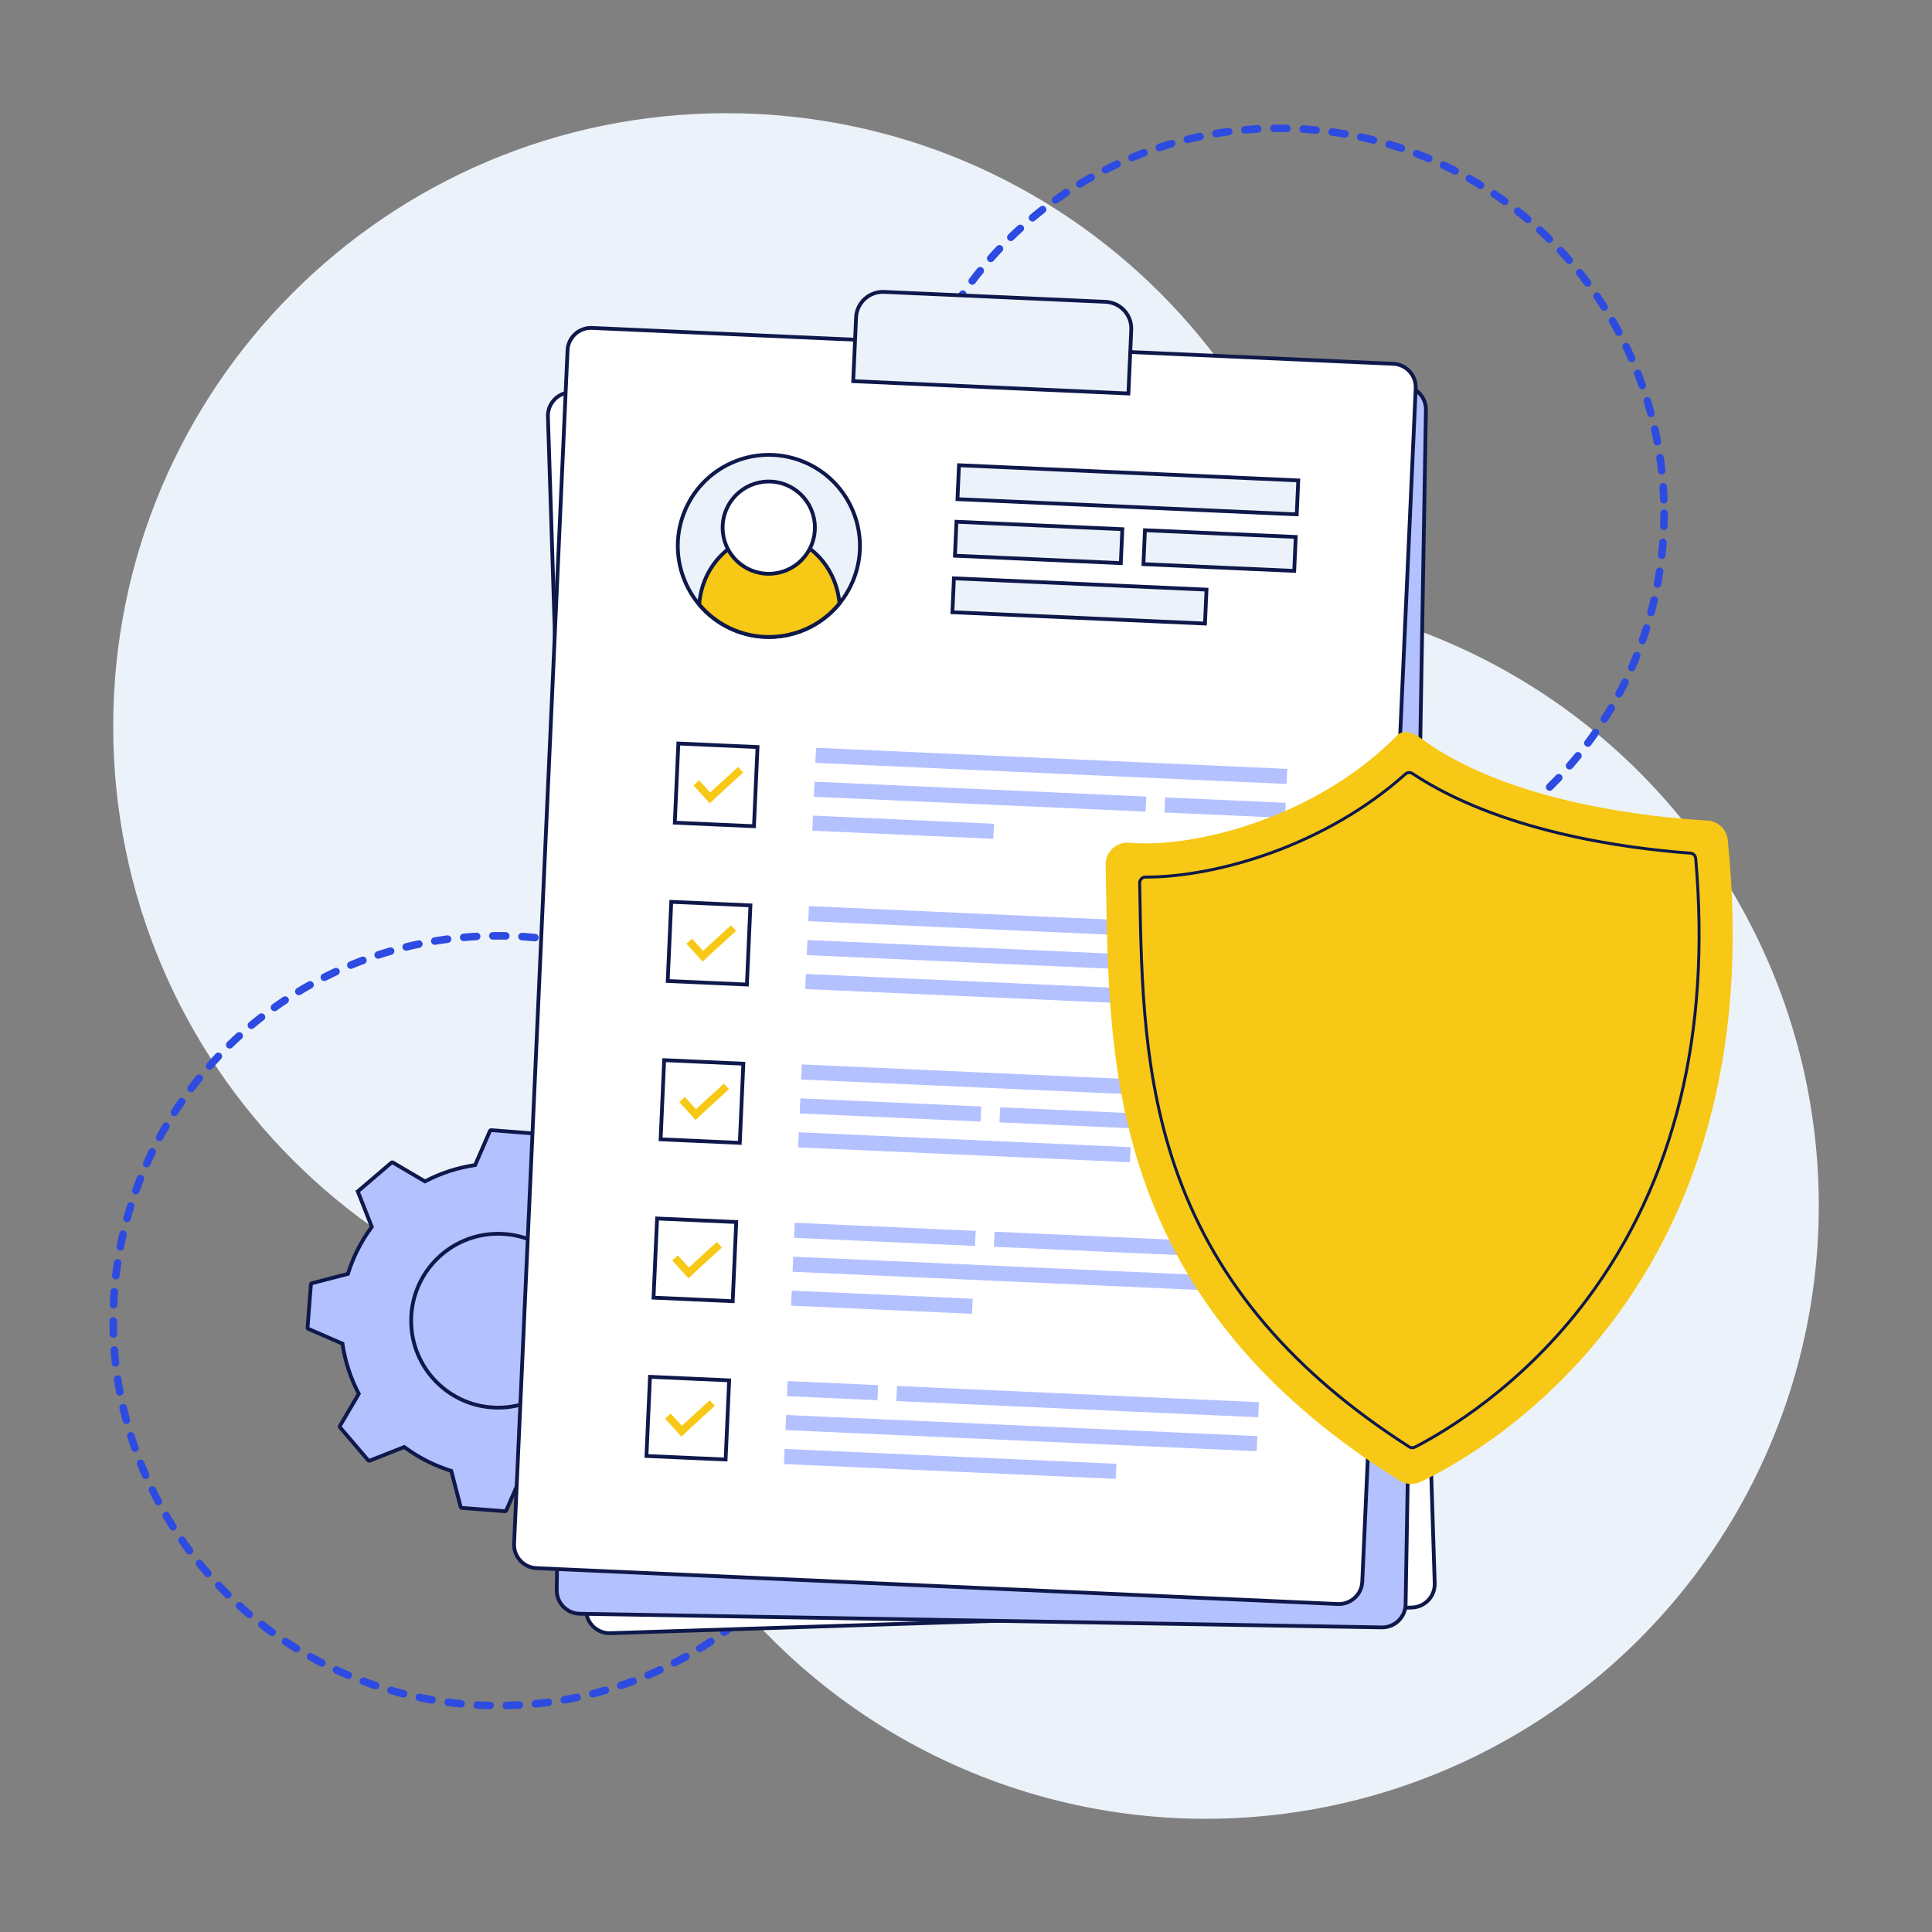 <svg xmlns="http://www.w3.org/2000/svg" width="512" height="512" viewBox="0 0 512 512" fill="none"><rect x="0" y="0" width="512" height="512" fill="#808080" stroke="none"/><path d="M355 192.5C355 282.246 282.246 355 192.5 355C102.754 355 30 282.246 30 192.5C30 102.754 102.754 30 192.5 30C282.246 30 355 102.754 355 192.5Z" fill="#ECF2F9"/><circle cx="319.5" cy="319.5" r="162.5" fill="#ECF2F9"/><path d="M234 350C234 370.174 228.018 389.894 216.81 406.668C205.602 423.442 189.672 436.516 171.034 444.236C152.396 451.956 131.887 453.976 112.101 450.04C92.315 446.104 74.14 436.39 59.875 422.125C45.61 407.86 35.896 389.685 31.96 369.899C28.024 350.113 30.044 329.604 37.764 310.966C45.484 292.328 58.558 276.398 75.332 265.19C92.106 253.982 111.826 248 132 248C159.051 248.003 184.993 258.751 204.121 277.879C223.249 297.007 233.997 322.949 234 350Z" stroke="#2D4BE0" stroke-width="1.999" stroke-linecap="round" stroke-linejoin="round" stroke-dasharray="3.44 4.29"/><path d="M141.659 300.398H141.66C141.752 300.405 141.833 300.455 141.882 300.531L141.918 300.615L144.339 309.932L144.408 310.199L144.672 310.282C148.908 311.628 152.955 313.66 156.642 316.364L156.864 316.527L157.121 316.427L166.07 312.897L166.069 312.896C166.157 312.863 166.254 312.874 166.33 312.921L166.398 312.979L173.904 321.755C173.964 321.825 173.985 321.918 173.966 322.006L173.933 322.091L169.059 330.388L168.919 330.626L169.046 330.871C171.148 334.929 172.527 339.246 173.2 343.637L173.242 343.91L173.495 344.02L182.325 347.856L182.326 347.857C182.438 347.906 182.509 348.02 182.499 348.146L182.481 348.375L182.483 348.377L181.604 359.661V359.662C181.597 359.753 181.548 359.834 181.472 359.883L181.387 359.92L172.07 362.341L171.803 362.41L171.72 362.673C170.374 366.906 168.342 370.956 165.638 374.643L165.475 374.865L165.575 375.122L169.104 384.071C169.138 384.159 169.128 384.255 169.081 384.331L169.022 384.399L160.247 391.904C160.177 391.964 160.084 391.986 159.996 391.967L159.911 391.934L151.613 387.06L151.375 386.92L151.131 387.047C147.073 389.146 142.755 390.526 138.364 391.201L138.091 391.243L137.981 391.496L134.145 400.325C134.096 400.437 133.979 400.508 133.855 400.499L122.343 399.602H122.342C122.25 399.595 122.17 399.545 122.121 399.469L122.084 399.385L119.663 390.068L119.594 389.801L119.331 389.718L118.539 389.457C114.593 388.115 110.817 386.171 107.36 383.636L107.139 383.473L106.882 383.573L97.932 387.103C97.845 387.136 97.749 387.126 97.673 387.079L97.603 387.021L90.096 378.245C90.036 378.175 90.014 378.082 90.033 377.994L90.066 377.909L94.94 369.612L95.08 369.374L94.953 369.129C92.854 365.071 91.472 360.754 90.8 356.363L90.758 356.09L90.504 355.98L81.675 352.144C81.563 352.095 81.492 351.978 81.501 351.854L82.398 340.342V340.341C82.405 340.249 82.455 340.169 82.531 340.12L82.615 340.083L91.932 337.662L92.199 337.593L92.283 337.33C93.629 333.094 95.66 329.047 98.364 325.36L98.528 325.138L98.427 324.881L94.897 315.933H94.898C94.864 315.845 94.874 315.748 94.921 315.672L94.98 315.604L103.756 308.096C103.826 308.036 103.919 308.014 104.007 308.033L104.091 308.066H104.092L112.389 312.94L112.627 313.08L112.872 312.953C116.933 310.854 121.247 309.471 125.638 308.799L125.911 308.758L126.021 308.504L129.857 299.675C129.906 299.563 130.023 299.492 130.146 299.501L141.659 300.398Z" fill="#B4C1FF" stroke="#0E184A"/><circle cx="132" cy="350" r="23.038" fill="#B4C1FF" stroke="#0E184A"/><path d="M441 136C441 156.174 435.018 175.894 423.81 192.668C412.602 209.442 396.672 222.516 378.034 230.236C359.396 237.956 338.887 239.976 319.101 236.04C299.315 232.104 281.14 222.39 266.875 208.125C252.61 193.86 242.896 175.685 238.96 155.899C235.024 136.113 237.044 115.604 244.764 96.966C252.484 78.328 265.558 62.398 282.332 51.19C299.106 39.982 318.826 34 339 34C366.051 34.003 391.993 44.751 411.121 63.879C430.249 83.007 440.997 108.949 441 136Z" stroke="#2D4BE0" stroke-width="1.999" stroke-linecap="round" stroke-linejoin="round" stroke-dasharray="3.44 4.29"/><path d="M151.23 103.977L363.666 97.179C367.104 97.069 369.979 99.762 370.089 103.192L380.214 419.598C380.324 423.029 377.627 425.9 374.189 426.01L161.753 432.808C158.314 432.918 155.439 430.225 155.329 426.795L145.204 110.389C145.098 107.065 147.626 104.266 150.91 103.995L151.23 103.977Z" fill="white" stroke="#0E184A"/><path d="M159.248 98.711L371.763 102.324C375.202 102.382 377.942 105.213 377.884 108.645L372.502 425.167C372.444 428.599 369.609 431.335 366.17 431.276L153.656 427.663C150.216 427.605 147.477 424.774 147.535 421.342L152.916 104.82C152.973 101.495 155.635 98.823 158.928 98.713L159.248 98.711Z" fill="#B4C1FF" stroke="#0E184A"/><path d="M156.901 86.904L369.234 96.412C372.67 96.566 375.33 99.471 375.177 102.9L361.017 419.151C360.863 422.58 357.954 425.236 354.517 425.082L142.185 415.575C138.749 415.421 136.088 412.516 136.242 409.087L150.402 92.836C150.551 89.514 153.286 86.917 156.581 86.898L156.901 86.904Z" fill="white" stroke="#0E184A"/><rect x="216.256" y="198.171" width="125" height="4" transform="rotate(2.564 216.256 198.171)" fill="#B4C1FF"/><rect x="215.854" y="207.162" width="88" height="4" transform="rotate(2.564 215.854 207.162)" fill="#B4C1FF"/><rect x="308.761" y="211.322" width="32" height="4" transform="rotate(2.564 308.761 211.322)" fill="#B4C1FF"/><rect x="215.451" y="216.153" width="48" height="4" transform="rotate(2.564 215.451 216.153)" fill="#B4C1FF"/><rect x="179.77" y="197.038" width="21" height="21" transform="rotate(2.564 179.77 197.038)" fill="white" stroke="#0E184A"/><rect x="196.947" y="204.728" width="12" height="2" transform="rotate(137.564 196.947 204.728)" fill="#F7C815"/><rect x="185.254" y="206.793" width="6.363" height="2" transform="rotate(47.564 185.254 206.793)" fill="#F7C815"/><rect x="214.378" y="240.129" width="125" height="4" transform="rotate(2.564 214.378 240.129)" fill="#B4C1FF"/><rect x="213.975" y="249.12" width="88" height="4" transform="rotate(2.564 213.975 249.12)" fill="#B4C1FF"/><rect x="213.572" y="258.111" width="125" height="4" transform="rotate(2.564 213.572 258.111)" fill="#B4C1FF"/><rect x="177.892" y="238.996" width="21" height="21" transform="rotate(2.564 177.892 238.996)" fill="white" stroke="#0E184A"/><rect x="195.069" y="246.686" width="12" height="2" transform="rotate(137.564 195.069 246.686)" fill="#F7C815"/><rect x="183.375" y="248.751" width="6.363" height="2" transform="rotate(47.564 183.375 248.751)" fill="#F7C815"/><rect x="212.499" y="282.087" width="125" height="4" transform="rotate(2.564 212.499 282.087)" fill="#B4C1FF"/><rect x="212.096" y="291.078" width="48" height="4" transform="rotate(2.564 212.096 291.078)" fill="#B4C1FF"/><rect x="265.043" y="293.448" width="72" height="4" transform="rotate(2.564 265.043 293.448)" fill="#B4C1FF"/><rect x="211.694" y="300.069" width="88" height="4" transform="rotate(2.564 211.694 300.069)" fill="#B4C1FF"/><rect x="176.013" y="280.954" width="21" height="21" transform="rotate(2.564 176.013 280.954)" fill="white" stroke="#0E184A"/><rect x="193.19" y="288.644" width="12" height="2" transform="rotate(137.564 193.19 288.644)" fill="#F7C815"/><rect x="181.496" y="290.709" width="6.363" height="2" transform="rotate(47.564 181.496 290.709)" fill="#F7C815"/><rect x="210.62" y="324.045" width="48" height="4" transform="rotate(2.564 210.62 324.045)" fill="#B4C1FF"/><rect x="210.218" y="333.036" width="125" height="4" transform="rotate(2.564 210.218 333.036)" fill="#B4C1FF"/><rect x="263.567" y="326.415" width="72" height="4" transform="rotate(2.564 263.567 326.415)" fill="#B4C1FF"/><rect x="209.815" y="342.027" width="48" height="4" transform="rotate(2.564 209.815 342.027)" fill="#B4C1FF"/><rect x="174.134" y="322.912" width="21" height="21" transform="rotate(2.564 174.134 322.912)" fill="white" stroke="#0E184A"/><rect x="191.311" y="330.602" width="12" height="2" transform="rotate(137.564 191.311 330.602)" fill="#F7C815"/><rect x="179.618" y="332.667" width="6.363" height="2" transform="rotate(47.564 179.618 332.667)" fill="#F7C815"/><rect x="208.742" y="366.003" width="24" height="4" transform="rotate(2.564 208.742 366.003)" fill="#B4C1FF"/><rect x="208.339" y="374.994" width="125" height="4" transform="rotate(2.564 208.339 374.994)" fill="#B4C1FF"/><rect x="237.713" y="367.3" width="96" height="4" transform="rotate(2.564 237.713 367.3)" fill="#B4C1FF"/><rect x="207.936" y="383.985" width="88" height="4" transform="rotate(2.564 207.936 383.985)" fill="#B4C1FF"/><rect x="172.256" y="364.87" width="21" height="21" transform="rotate(2.564 172.256 364.87)" fill="white" stroke="#0E184A"/><rect x="189.433" y="372.56" width="12" height="2" transform="rotate(137.564 189.433 372.56)" fill="#F7C815"/><rect x="177.739" y="374.625" width="6.363" height="2" transform="rotate(47.564 177.739 374.625)" fill="#F7C815"/><rect x="254.144" y="123.291" width="90" height="9" transform="rotate(2.564 254.144 123.291)" fill="#ECF2F9" stroke="#0E184A"/><rect x="252.802" y="153.261" width="67" height="9" transform="rotate(2.564 252.802 153.261)" fill="#ECF2F9" stroke="#0E184A"/><rect x="253.473" y="138.276" width="44" height="9" transform="rotate(2.564 253.473 138.276)" fill="#ECF2F9" stroke="#0E184A"/><rect x="303.423" y="140.512" width="40" height="9" transform="rotate(2.564 303.423 140.512)" fill="#ECF2F9" stroke="#0E184A"/><path d="M194.198 166.833C206.434 172.112 220.633 166.471 225.912 154.234C231.19 141.998 225.55 127.799 213.313 122.52C201.076 117.242 186.877 122.883 181.599 135.119C176.32 147.356 181.961 161.555 194.198 166.833Z" fill="#ECF2F9" stroke="#0E184A" stroke-linecap="round" stroke-linejoin="round"/><path d="M203.95 168.797C211.425 168.741 218.079 165.29 222.47 159.919C221.603 149.683 213.529 141.703 203.754 141.773C193.98 141.843 186.023 149.956 185.306 160.201C189.771 165.508 196.475 168.852 203.95 168.797Z" fill="#F7C815" stroke="#0E184A" stroke-linecap="round" stroke-linejoin="round"/><path d="M215.956 139.741C216.011 146.492 210.575 152.014 203.821 152.055C197.07 152.11 191.548 146.674 191.507 139.92C191.452 133.169 196.888 127.647 203.642 127.606C210.393 127.551 215.915 132.987 215.956 139.741Z" fill="white" stroke="#0E184A" stroke-linecap="round" stroke-linejoin="round"/><path d="M234.31 77.358L292.988 79.985C296.922 80.161 299.97 83.479 299.795 87.383L299.039 104.28L226.112 101.014L226.869 84.117C227.043 80.214 230.375 77.181 234.31 77.358Z" fill="#ECF2F9" stroke="#0E184A"/><path d="M294.814 224.86C296.006 223.744 297.618 223.188 299.245 223.334C316.648 224.9 349.118 216.517 370.34 194.804C371.814 193.295 374.499 194.149 376.188 195.41C399.79 213.049 438.912 216.702 452.491 217.449C455.301 217.604 457.58 219.783 457.87 222.582C470.22 341.867 392.554 385.092 376.447 392.723C374.686 393.557 372.614 393.435 370.959 392.405C290.678 342.398 294.112 277.367 293.002 229.181C292.964 227.548 293.622 225.976 294.814 224.86Z" fill="#F7C815"/><path d="M374.275 384.058C373.916 384.058 373.559 383.957 373.246 383.758C342.467 364.083 322.407 340.562 311.92 311.848C302.553 286.204 302.094 260.092 301.689 237.055L301.635 233.983C301.625 233.47 301.819 232.987 302.176 232.621C302.538 232.253 303.024 232.049 303.542 232.049C322.602 232.049 351.212 223.633 372.196 204.831C372.839 204.254 373.793 204.185 374.517 204.663C397.573 219.961 430.46 224.416 448.012 225.71C448.945 225.779 449.682 226.507 449.765 227.442C453.846 273.986 444.164 313.343 420.992 344.422C403.685 367.633 383.163 379.726 375.143 383.85C374.871 383.989 374.574 384.058 374.277 384.058H374.275ZM374.784 383.155C382.755 379.057 403.155 367.036 420.364 343.955C443.419 313.035 453.049 273.857 448.986 227.511C448.937 226.961 448.503 226.531 447.954 226.49C430.326 225.19 397.288 220.712 374.084 205.315C373.659 205.032 373.096 205.074 372.717 205.414C351.58 224.354 322.752 232.832 303.558 232.832C303.233 232.832 302.946 232.951 302.733 233.17C302.522 233.384 302.41 233.668 302.416 233.968L302.471 237.04C302.874 260.017 303.331 286.061 312.654 311.581C323.081 340.126 343.039 363.52 373.666 383.099C374.002 383.313 374.43 383.334 374.784 383.153V383.155Z" fill="#0E184A"/></svg>